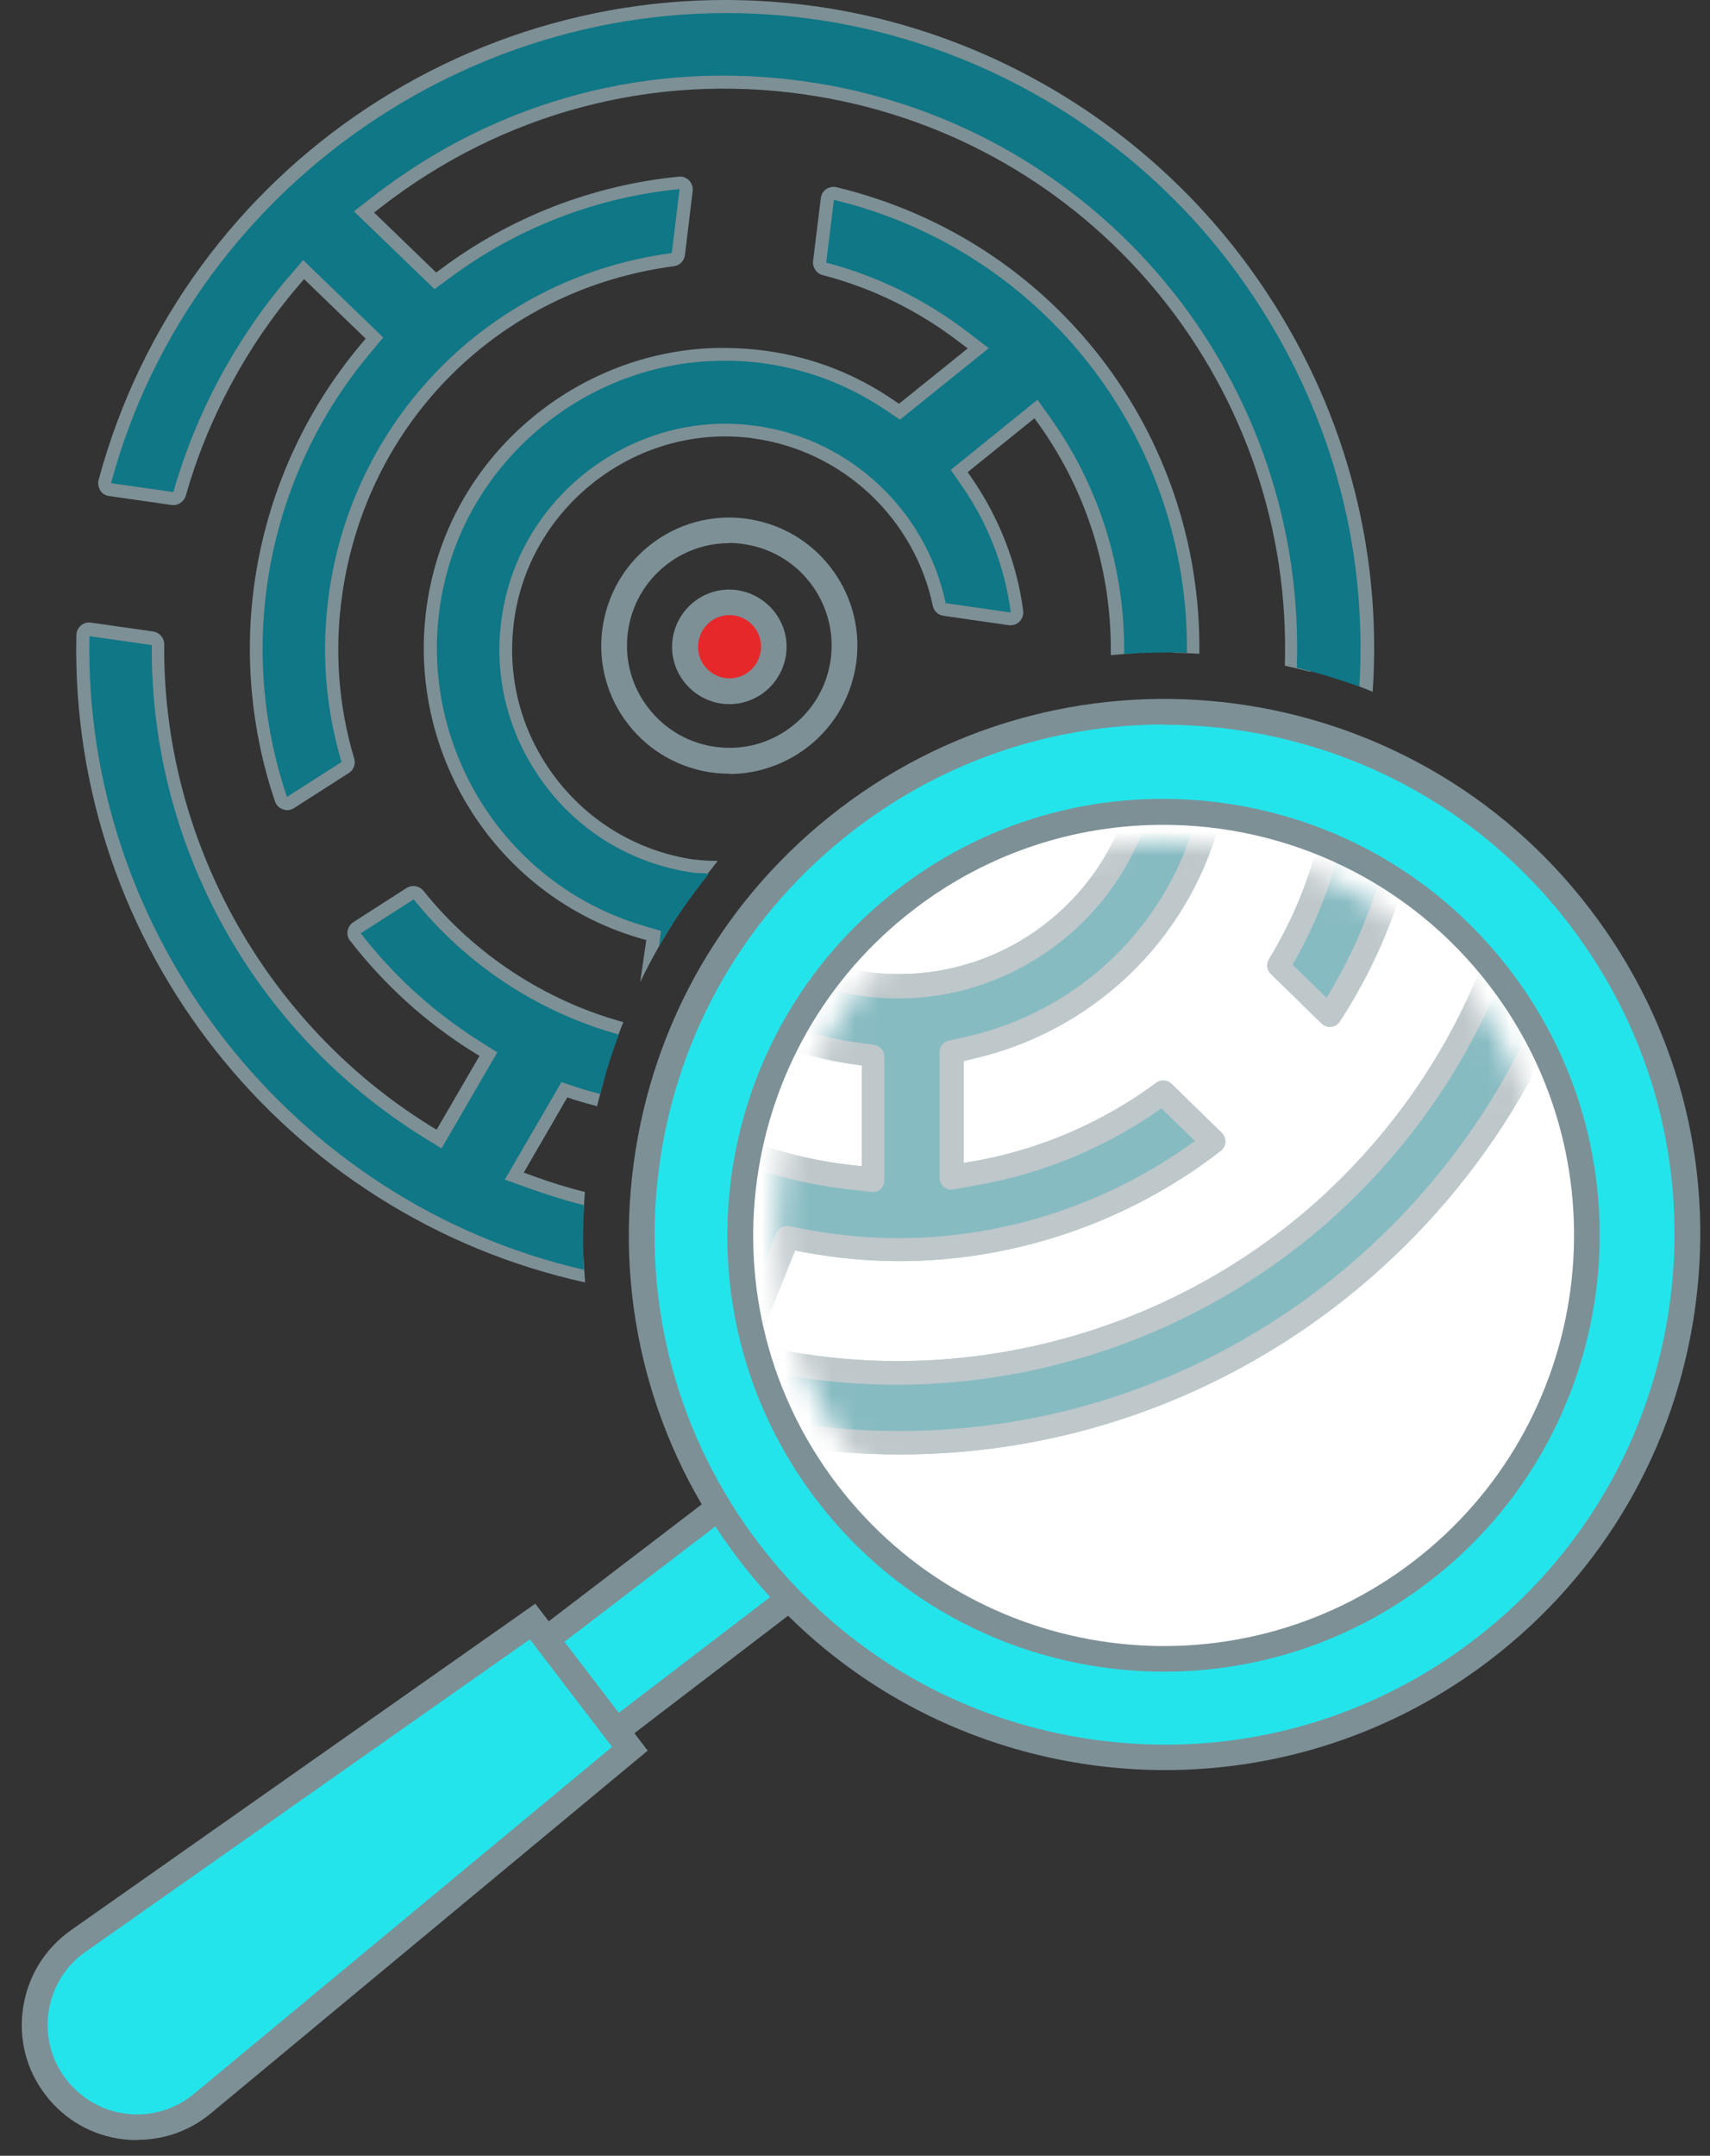 <?xml version="1.0" encoding="UTF-8"?> <svg xmlns="http://www.w3.org/2000/svg" width="73" height="92" viewBox="0 0 73 92" fill="none"><rect x="0" y="0" width="73" height="92" fill="#333333" stroke="none"/><path d="M28.7 39.48C28.63 39.35 28.52 39.25 28.37 39.2L27.63 38.98C21.42 37.16 17.85 30.59 19.67 24.35C21.08 19.52 25.58 16.07 30.62 15.95C31.28 15.94 31.96 15.97 32.61 16.07C34.39 16.33 36.06 16.97 37.55 18L38.1 18.37C38.3 18.51 38.57 18.5 38.76 18.34L42.55 15.29C42.68 15.18 42.76 15.02 42.75 14.86C42.74 14.7 42.67 14.53 42.53 14.43L41.63 13.74C39.88 12.4 37.94 11.41 35.86 10.81L36.05 9.22C44.54 11.55 50.19 19.22 50.1 27.86C50.47 27.86 50.83 27.88 51.2 27.9C51.32 18.54 45.05 10.24 35.71 7.99C35.56 7.95 35.4 7.99 35.27 8.07C35.14 8.16 35.06 8.3 35.04 8.46L34.71 11.14C34.68 11.41 34.85 11.67 35.12 11.74C37.24 12.29 39.21 13.26 40.97 14.61L41.31 14.87L38.38 17.23L38.17 17.09C36.54 15.97 34.72 15.26 32.76 14.98C32.05 14.88 31.32 14.84 30.59 14.85C25.08 14.98 20.15 18.75 18.61 24.04C16.62 30.87 20.52 38.05 27.31 40.04L27.59 40.12L27.33 41.91C27.73 41.08 28.18 40.27 28.68 39.48H28.7Z" fill="#7D9096"></path><path d="M29.66 36.69C27.18 36.33 25.01 35.01 23.55 32.97C22.09 30.93 21.56 28.45 22.03 25.98C22.9 21.47 27.15 18.25 31.74 18.66C31.91 18.67 32.07 18.69 32.23 18.72C35.99 19.26 39.04 22.13 39.82 25.85C39.87 26.08 40.05 26.25 40.28 26.28L43.06 26.68C43.23 26.7 43.4 26.65 43.52 26.53C43.64 26.41 43.7 26.24 43.68 26.07C43.42 24.06 42.66 22.11 41.49 20.41L41.31 20.15L44.16 17.85L44.37 18.14C46.43 21.04 47.47 24.46 47.42 27.96C47.79 27.93 48.15 27.89 48.52 27.87C48.56 24.18 47.45 20.56 45.27 17.5L44.72 16.73C44.63 16.61 44.5 16.52 44.35 16.5C44.2 16.48 44.05 16.52 43.93 16.62L40.23 19.61C40.01 19.79 39.96 20.11 40.12 20.35L40.59 21.03C41.52 22.37 42.16 23.9 42.47 25.48L40.8 25.24C39.8 21.25 36.46 18.21 32.38 17.62C32.2 17.59 32.01 17.57 31.83 17.56C26.69 17.1 21.91 20.71 20.94 25.77C20.41 28.53 21.01 31.31 22.64 33.6C24.27 35.89 26.7 37.38 29.48 37.77C29.59 37.79 29.71 37.78 29.82 37.79C30.09 37.44 30.36 37.09 30.64 36.74C30.3 36.74 29.97 36.72 29.63 36.68L29.66 36.69Z" fill="#7D9096"></path><path d="M4.66 21.17L7.32 21.55C7.59 21.59 7.85 21.42 7.93 21.16C8.86 17.88 10.53 14.77 12.75 12.18L12.98 11.91L15.61 14.45L15.41 14.69C12.98 17.58 11.41 21.09 10.87 24.83C10.42 27.96 10.72 31.2 11.74 34.2C11.79 34.36 11.92 34.49 12.08 34.54C12.24 34.6 12.42 34.58 12.56 34.48L14.89 32.99C15.1 32.86 15.19 32.61 15.12 32.37C14.44 30.09 14.27 27.73 14.61 25.37C15.67 17.97 21.36 12.34 28.77 11.36C29.02 11.33 29.21 11.13 29.24 10.88L29.57 8.15C29.59 7.98 29.53 7.82 29.42 7.7C29.3 7.58 29.14 7.52 28.97 7.54C25.32 7.9 21.82 9.25 18.85 11.46L18.62 11.63L15.97 9.07L16.28 8.83C21.46 4.81 27.88 3.1 34.35 4.03C34.69 4.08 35.04 4.14 35.38 4.2C47.01 6.38 55.21 16.69 54.85 28.41C55.22 28.49 55.58 28.58 55.94 28.67C56.43 16.32 47.82 5.42 35.58 3.12C35.22 3.05 34.86 2.99 34.5 2.94C27.73 1.97 21.02 3.75 15.6 7.96L14.79 8.59C14.66 8.69 14.59 8.84 14.58 8.99C14.58 9.15 14.63 9.3 14.75 9.41L18.19 12.73C18.38 12.92 18.68 12.94 18.9 12.78L19.51 12.33C22.14 10.38 25.2 9.13 28.4 8.7L28.2 10.32C20.51 11.52 14.64 17.45 13.52 25.2C13.18 27.59 13.32 29.97 13.95 32.27L12.57 33.16C11.78 30.52 11.57 27.7 11.96 24.98C12.47 21.44 13.95 18.13 16.25 15.39L16.78 14.76C16.97 14.54 16.95 14.21 16.74 14.01L13.32 10.71C13.21 10.61 13.07 10.55 12.91 10.56C12.76 10.56 12.62 10.64 12.52 10.75L11.91 11.47C9.69 14.06 8 17.14 7 20.4L5.43 20.17C9.16 7.54 21.64 -0.51 34.73 1.37C42.02 2.42 48.62 6.51 52.83 12.59C56.24 17.52 57.84 23.25 57.52 29.11C57.89 29.23 58.24 29.38 58.6 29.52C59.02 23.31 57.35 17.2 53.73 11.97C49.35 5.63 42.48 1.37 34.89 0.28C21.04 -1.7 7.85 6.98 4.21 20.48C4.17 20.63 4.2 20.79 4.28 20.93C4.36 21.07 4.51 21.15 4.66 21.17Z" fill="#7D9096"></path><path d="M24.14 45.65C23.89 45.57 23.62 45.67 23.49 45.9L21.07 50.06C20.99 50.2 20.97 50.37 21.03 50.52C21.09 50.67 21.21 50.79 21.36 50.85L22.36 51.21C23.19 51.51 24.04 51.77 24.9 51.99C24.91 51.62 24.95 51.24 24.97 50.87C24.22 50.68 23.47 50.45 22.74 50.18L22.36 50.04L24.22 46.83L24.48 46.92C24.82 47.03 25.16 47.12 25.49 47.21C25.57 46.85 25.68 46.5 25.77 46.15C25.45 46.06 25.14 45.98 24.82 45.88L24.13 45.65H24.14Z" fill="#7D9096"></path><path d="M24.91 53.61C12.98 50.83 4.37 40.15 4.35 27.76L5.92 27.99C6.02 36.47 10.52 44.48 17.77 48.98L18.55 49.46C18.68 49.54 18.83 49.56 18.97 49.53C19.11 49.49 19.24 49.4 19.31 49.27L21.69 45.17C21.84 44.91 21.76 44.59 21.51 44.43L20.78 43.97C19.04 42.88 17.5 41.53 16.2 39.95L17.54 39.09C19.8 41.75 22.86 43.71 26.21 44.65C26.33 44.3 26.48 43.97 26.61 43.62C23.28 42.71 20.25 40.73 18.08 38.02C17.9 37.8 17.59 37.75 17.35 37.9L15.09 39.35C14.96 39.43 14.87 39.57 14.84 39.72C14.81 39.87 14.85 40.03 14.95 40.15C16.41 42.03 18.17 43.63 20.19 44.89L20.47 45.06L18.64 48.21L18.34 48.03C11.28 43.64 6.94 35.78 7.01 27.5C7.01 27.22 6.81 26.99 6.54 26.95L3.88 26.57C3.72 26.55 3.57 26.59 3.45 26.7C3.33 26.8 3.26 26.95 3.26 27.11C2.97 40.4 12.19 51.91 24.98 54.73C24.95 54.35 24.93 53.98 24.91 53.6V53.61Z" fill="#7D9096"></path><path d="M33.666 68.237L30.684 64.336L23.328 69.96L26.31 73.861L33.666 68.237Z" fill="#24E4EB"></path><path d="M26.2 74.64L22.55 69.86L30.78 63.57L34.43 68.35L26.2 74.64ZM24.09 70.07L26.41 73.1L32.9 68.14L30.58 65.11L24.09 70.07Z" fill="#7D9096"></path><path d="M22.73 69.2L26.88 74.63L8.64 89.77C6.73 91.35 3.89 91.03 2.38 89.06C0.87 87.09 1.31 84.26 3.34 82.83L22.73 69.2Z" fill="#24E4EB"></path><path d="M5.86 91.33C5.67 91.33 5.48 91.32 5.29 91.3C3.95 91.15 2.76 90.47 1.94 89.4C1.12 88.33 0.78 87 0.99 85.66C1.2 84.32 1.92 83.16 3.02 82.38L22.85 68.44L27.65 74.71L9 90.19C8.11 90.93 7.01 91.32 5.87 91.32L5.86 91.33ZM22.62 69.96L3.66 83.29C2.8 83.89 2.24 84.8 2.08 85.83C1.92 86.86 2.18 87.9 2.82 88.73C3.46 89.56 4.38 90.09 5.42 90.21C6.46 90.33 7.48 90.02 8.29 89.35L26.13 74.55L22.62 69.96Z" fill="#7D9096"></path><path d="M49.71 75C62.037 75 72.03 65.007 72.03 52.68C72.03 40.353 62.037 30.36 49.71 30.36C37.383 30.36 27.39 40.353 27.39 52.68C27.39 65.007 37.383 75 49.71 75Z" fill="#24E4EB"></path><path d="M49.74 75.54C42.85 75.54 36.04 72.45 31.55 66.57C27.84 61.72 26.24 55.71 27.05 49.66C27.86 43.61 30.98 38.23 35.83 34.52C45.85 26.86 60.23 28.78 67.88 38.8C71.59 43.65 73.19 49.66 72.38 55.71C71.57 61.76 68.45 67.14 63.6 70.85C59.46 74.01 54.58 75.54 49.74 75.54ZM49.69 30.92C45.08 30.92 40.43 32.38 36.5 35.39C31.88 38.92 28.91 44.04 28.14 49.8C27.37 55.56 28.89 61.28 32.42 65.9C35.95 70.52 41.07 73.49 46.83 74.26C52.59 75.03 58.31 73.51 62.93 69.98C67.55 66.45 70.52 61.33 71.29 55.57C72.06 49.81 70.54 44.09 67.01 39.47C62.73 33.87 56.25 30.93 49.69 30.93V30.92Z" fill="#7D9096"></path><path d="M49.67 70.8C59.655 70.8 67.75 62.705 67.75 52.72C67.75 42.735 59.655 34.64 49.67 34.64C39.685 34.64 31.59 42.735 31.59 52.72C31.59 62.705 39.685 70.8 49.67 70.8Z" fill="white"></path><path d="M49.69 71.34C44.08 71.34 38.53 68.82 34.87 64.03C28.63 55.87 30.2 44.16 38.36 37.92C42.31 34.9 47.2 33.6 52.14 34.26C57.07 34.92 61.45 37.46 64.47 41.41C70.71 49.57 69.14 61.28 60.98 67.52C57.61 70.1 53.63 71.34 49.69 71.34ZM49.65 35.2C45.94 35.2 42.2 36.37 39.03 38.8C31.35 44.67 29.88 55.69 35.75 63.37C41.62 71.05 52.64 72.52 60.32 66.65C68 60.78 69.47 49.76 63.6 42.08C60.15 37.57 54.93 35.2 49.66 35.2H49.65Z" fill="#7D9096"></path><g opacity="0.5"><mask id="mask0_15_89" style="mask-type:luminance" maskUnits="userSpaceOnUse" x="33" y="35" width="34" height="34"><path d="M49.69 68.9C58.797 68.9 66.18 61.517 66.18 52.41C66.18 43.303 58.797 35.92 49.69 35.92C40.583 35.92 33.2 43.303 33.2 52.41C33.2 61.517 40.583 68.9 49.69 68.9Z" fill="white"></path></mask><g mask="url(#mask0_15_89)"><path d="M38.39 61.57C23.21 61.57 10.25 50 8.43 35.04H11.42C12.68 44.39 18.77 52.49 27.49 56.31L28.42 56.72L30.39 51.83L29.52 51.44C27.16 50.39 25.03 48.95 23.18 47.17L25.44 45.22C28.39 47.98 32.17 49.75 36.18 50.21L37.28 50.34V45.05L36.43 44.93C28.98 43.86 23.78 36.89 24.84 29.39C25.66 23.59 30.28 18.87 36.07 17.9C36.84 17.77 37.62 17.71 38.38 17.71C40.48 17.71 42.5 18.18 44.39 19.11L45.05 19.43L48.74 15.47L47.64 14.85C45.42 13.6 43.03 12.83 40.52 12.54L40.46 9.54C51.67 10.59 60.31 19.99 60.31 31.37C60.31 35.65 59.08 39.76 56.75 43.32L54.58 41.2C56.39 38.24 57.34 34.85 57.34 31.37C57.34 26.49 55.48 21.85 52.1 18.31L51.38 17.55L47.78 21.42L48.4 22.09C49.9 23.71 50.98 25.64 51.56 27.72H48.43C46.9 23.53 42.87 20.67 38.38 20.67C38.19 20.67 37.99 20.67 37.8 20.69C32.39 20.98 27.95 25.45 27.69 30.86C27.55 33.81 28.59 36.62 30.64 38.76C32.68 40.9 35.43 42.08 38.39 42.08C42.89 42.08 46.92 39.22 48.44 35.03H51.57C50.24 39.85 46.36 43.58 41.41 44.7L40.64 44.87V50.23L41.81 50.02C44.64 49.5 47.34 48.33 49.66 46.61L51.81 48.71C47.97 51.69 43.25 53.31 38.39 53.31C37.08 53.31 35.75 53.19 34.42 52.94L33.63 52.79L31.63 57.75L32.78 57.99C34.64 58.38 36.53 58.58 38.39 58.58C45.9 58.58 53.16 55.42 58.3 49.9C63.51 44.31 66.08 37.03 65.53 29.39C64.55 15.61 53.39 4.77 39.57 4.18C39.17 4.16 38.78 4.15 38.38 4.15C30.95 4.15 24 7.11 18.82 12.47L18.03 13.29L22.34 16.4L22.94 15.81C25.8 12.97 29.32 11 33.17 10.05L33.24 13.11C25.07 15.41 19.43 22.8 19.43 31.35C19.43 34.1 20.01 36.75 21.15 39.23L18.82 41.24C17.27 38.18 16.45 34.79 16.45 31.35C16.45 27.26 17.59 23.27 19.75 19.8L20.24 19.02L15.95 15.93L15.39 16.82C13.3 20.11 11.94 23.86 11.42 27.71H8.43C10.25 12.76 23.2 1.19 38.39 1.19C46.75 1.19 54.82 4.72 60.52 10.87C66.3 17.1 69.13 25.21 68.49 33.71C67.36 48.62 55.25 60.57 40.32 61.5C39.68 61.54 39.03 61.56 38.39 61.56V61.57Z" fill="#24E4EB"></path><path d="M38.39 62.07C22.9 62.07 9.81 50.47 7.93 35.1C7.91 34.96 7.96 34.81 8.05 34.71C8.15 34.6 8.28 34.54 8.43 34.54H11.42C11.67 34.54 11.88 34.73 11.92 34.97C13.16 44.12 19.2 52.13 27.69 55.85L28.15 56.05L29.75 52.09L29.32 51.9C26.91 50.83 24.73 49.36 22.84 47.53C22.74 47.43 22.68 47.3 22.69 47.16C22.69 47.02 22.76 46.89 22.86 46.79L25.12 44.84C25.31 44.67 25.6 44.68 25.79 44.85C28.66 47.53 32.37 49.26 36.25 49.71L36.79 49.77V45.47L36.37 45.41C28.64 44.3 23.25 37.08 24.36 29.3C25.21 23.29 30 18.39 36 17.39C38.99 16.89 41.95 17.33 44.63 18.64L44.96 18.8L47.96 15.58L47.42 15.28C45.26 14.07 42.93 13.31 40.49 13.04C40.24 13.01 40.05 12.8 40.04 12.55L39.98 9.55C39.98 9.41 40.04 9.27 40.14 9.17C40.24 9.07 40.39 9.03 40.53 9.04C52.11 10.13 60.83 19.73 60.83 31.37C60.83 35.73 59.57 39.96 57.19 43.6C57.11 43.73 56.97 43.81 56.83 43.82C56.68 43.84 56.53 43.79 56.42 43.68L54.25 41.56C54.08 41.4 54.05 41.14 54.17 40.94C55.93 38.06 56.85 34.75 56.85 31.37C56.85 26.62 55.04 22.1 51.75 18.65L51.39 18.28L48.47 21.42L48.78 21.75C50.32 23.41 51.45 25.43 52.05 27.58C52.09 27.73 52.06 27.89 51.97 28.02C51.87 28.14 51.73 28.22 51.57 28.22H48.44C48.23 28.22 48.04 28.09 47.97 27.89C46.44 23.69 42.34 20.95 37.83 21.18C32.67 21.46 28.44 25.71 28.19 30.87C28.06 33.69 29.05 36.36 31 38.4C32.95 40.44 35.57 41.57 38.39 41.57C42.66 41.57 46.51 38.87 47.97 34.85C48.04 34.65 48.23 34.52 48.44 34.52H51.57C51.73 34.52 51.87 34.59 51.97 34.72C52.07 34.85 52.1 35.01 52.05 35.16C50.66 40.19 46.62 44.03 41.52 45.19L41.14 45.28V49.63L41.72 49.53C44.46 49.03 47.1 47.88 49.36 46.21C49.56 46.06 49.83 46.08 50.01 46.25L52.16 48.35C52.26 48.45 52.32 48.59 52.31 48.74C52.31 48.88 52.23 49.02 52.12 49.11C48.2 52.15 43.33 53.82 38.39 53.82C37.05 53.82 35.69 53.69 34.33 53.44L33.94 53.37L32.32 57.4L32.89 57.52C42.06 59.45 51.65 56.34 57.94 49.58C63.05 44.09 65.57 36.94 65.04 29.45C64.08 15.92 53.13 5.28 39.56 4.7C31.78 4.37 24.55 7.3 19.19 12.85L18.8 13.25L22.3 15.78L22.59 15.49C25.5 12.6 29.12 10.57 33.06 9.6C33.21 9.57 33.36 9.6 33.48 9.69C33.6 9.78 33.67 9.93 33.68 10.08L33.75 13.14C33.75 13.37 33.6 13.57 33.38 13.63C25.34 15.89 19.94 23.03 19.94 31.39C19.94 34.06 20.5 36.65 21.62 39.06C21.71 39.26 21.66 39.5 21.49 39.65L19.16 41.66C19.04 41.76 18.89 41.8 18.74 41.77C18.59 41.74 18.46 41.64 18.39 41.5C16.81 38.38 15.97 34.88 15.97 31.38C15.97 27.2 17.14 23.11 19.35 19.56L19.59 19.17L16.12 16.66L15.84 17.1C13.8 20.32 12.45 24.01 11.94 27.79C11.91 28.04 11.69 28.22 11.44 28.22H8.45C8.31 28.22 8.17 28.16 8.07 28.05C7.97 27.94 7.93 27.8 7.95 27.66C9.8 12.29 22.9 0.69 38.39 0.69C46.89 0.69 55.09 4.28 60.89 10.53C66.77 16.87 69.64 25.11 68.99 33.75C67.85 48.91 55.53 61.06 40.35 62.01C39.7 62.05 39.04 62.07 38.39 62.07ZM9 35.54C11.06 50.13 23.59 61.07 38.39 61.07C39.02 61.07 39.66 61.05 40.28 61.01C54.97 60.09 66.88 48.34 67.99 33.68C68.62 25.32 65.84 17.35 60.15 11.22C54.54 5.17 46.61 1.7 38.39 1.7C23.59 1.7 11.06 12.64 9 27.23H10.98C11.55 23.47 12.93 19.79 14.96 16.58L15.52 15.69C15.59 15.57 15.71 15.49 15.85 15.47C15.99 15.45 16.13 15.47 16.24 15.56L20.53 18.65C20.74 18.8 20.8 19.1 20.66 19.32L20.17 20.1C18.06 23.49 16.94 27.39 16.94 31.39C16.94 34.52 17.64 37.65 18.97 40.48L20.52 39.14C19.45 36.69 18.91 34.09 18.91 31.39C18.91 22.71 24.44 15.27 32.71 12.77L32.67 10.73C29.14 11.7 25.91 13.59 23.28 16.2L22.68 16.79C22.51 16.96 22.23 16.98 22.03 16.84L17.72 13.73C17.6 13.64 17.53 13.51 17.51 13.37C17.5 13.23 17.55 13.08 17.65 12.98L18.44 12.16C24 6.4 31.52 3.35 39.57 3.71C53.64 4.31 65.01 15.35 66 29.39C66.55 37.16 63.94 44.58 58.63 50.27C52.1 57.28 42.15 60.51 32.64 58.51L31.49 58.27C31.35 58.24 31.22 58.15 31.15 58.02C31.08 57.89 31.07 57.73 31.13 57.6L33.13 52.64C33.22 52.42 33.45 52.29 33.69 52.33L34.48 52.48C35.78 52.72 37.09 52.84 38.36 52.84C42.88 52.84 47.35 51.37 51.01 48.69L49.58 47.3C47.28 48.93 44.62 50.05 41.87 50.55L40.7 50.76C40.55 50.79 40.4 50.75 40.29 50.65C40.18 50.55 40.11 50.41 40.11 50.26V44.9C40.11 44.67 40.27 44.46 40.5 44.41L41.27 44.24C45.8 43.21 49.42 39.92 50.86 35.56H48.75C47.05 39.79 42.92 42.61 38.35 42.61C35.26 42.61 32.38 41.37 30.24 39.13C28.1 36.89 27.01 33.95 27.16 30.86C27.43 25.19 32.08 20.52 37.74 20.21C42.57 19.96 46.98 22.83 48.75 27.25H50.85C50.26 25.49 49.28 23.85 48 22.47L47.38 21.8C47.2 21.61 47.2 21.31 47.38 21.12L50.98 17.25C51.07 17.15 51.21 17.09 51.34 17.09C51.48 17.06 51.61 17.15 51.71 17.25L52.43 18.01C55.9 21.65 57.8 26.41 57.8 31.42C57.8 34.85 56.89 38.21 55.18 41.17L56.63 42.58C58.69 39.22 59.78 35.38 59.78 31.42C59.78 20.48 51.72 11.43 40.95 10.15L40.99 12.15C43.4 12.48 45.71 13.25 47.86 14.46L48.96 15.08C49.09 15.16 49.19 15.29 49.21 15.44C49.23 15.59 49.19 15.75 49.08 15.86L45.39 19.82C45.24 19.98 45 20.03 44.8 19.93L44.14 19.61C41.65 18.39 38.9 17.98 36.12 18.44C30.55 19.37 26.1 23.92 25.31 29.5C24.28 36.72 29.29 43.44 36.47 44.47L37.32 44.59C37.57 44.63 37.75 44.84 37.75 45.09V50.38C37.75 50.52 37.69 50.66 37.59 50.75C37.48 50.85 37.34 50.89 37.2 50.87L36.1 50.74C32.16 50.28 28.38 48.57 25.41 45.92L23.91 47.22C25.62 48.79 27.57 50.07 29.71 51.02L30.58 51.41C30.83 51.52 30.94 51.81 30.84 52.06L28.87 56.95C28.82 57.08 28.72 57.18 28.59 57.23C28.47 57.28 28.32 57.28 28.2 57.23L27.27 56.82C18.59 53.01 12.38 44.9 10.97 35.59H8.99L9 35.54Z" fill="#7D9096"></path><path d="M38.39 61.57C23.21 61.57 10.25 50 8.43 35.04H11.42C12.68 44.39 18.77 52.49 27.49 56.31L28.42 56.72L30.39 51.83L29.52 51.44C27.16 50.39 25.03 48.95 23.18 47.17L25.44 45.22C28.39 47.98 32.17 49.75 36.18 50.21L37.28 50.34V45.05L36.43 44.93C28.98 43.86 23.78 36.89 24.84 29.39C25.66 23.59 30.28 18.87 36.07 17.9C36.84 17.77 37.62 17.71 38.38 17.71C40.48 17.71 42.5 18.18 44.39 19.11L45.05 19.43L48.74 15.47L47.64 14.85C45.42 13.6 43.03 12.83 40.52 12.54L40.46 9.54C51.67 10.59 60.31 19.99 60.31 31.37C60.31 35.65 59.08 39.76 56.75 43.32L54.58 41.2C56.39 38.24 57.34 34.85 57.34 31.37C57.34 26.49 55.48 21.85 52.1 18.31L51.38 17.55L47.78 21.42L48.4 22.09C49.9 23.71 50.98 25.64 51.56 27.72H48.43C46.9 23.53 42.87 20.67 38.38 20.67C38.19 20.67 37.99 20.67 37.8 20.69C32.39 20.98 27.95 25.45 27.69 30.86C27.55 33.81 28.59 36.62 30.64 38.76C32.68 40.9 35.43 42.08 38.39 42.08C42.89 42.08 46.92 39.22 48.44 35.03H51.57C50.24 39.85 46.36 43.58 41.41 44.7L40.64 44.87V50.23L41.81 50.02C44.64 49.5 47.34 48.33 49.66 46.61L51.81 48.71C47.97 51.69 43.25 53.31 38.39 53.31C37.08 53.31 35.75 53.19 34.42 52.94L33.63 52.79L31.63 57.75L32.78 57.99C34.64 58.38 36.53 58.58 38.39 58.58C45.9 58.58 53.16 55.42 58.3 49.9C63.51 44.31 66.08 37.03 65.53 29.39C64.55 15.61 53.39 4.77 39.57 4.18C39.17 4.16 38.78 4.15 38.38 4.15C30.95 4.15 24 7.11 18.82 12.47L18.03 13.29L22.34 16.4L22.94 15.81C25.8 12.97 29.32 11 33.17 10.05L33.24 13.11C25.07 15.41 19.43 22.8 19.43 31.35C19.43 34.1 20.01 36.75 21.15 39.23L18.82 41.24C17.27 38.18 16.45 34.79 16.45 31.35C16.45 27.26 17.59 23.27 19.75 19.8L20.24 19.02L15.95 15.93L15.39 16.82C13.3 20.11 11.94 23.86 11.42 27.71H8.43C10.25 12.76 23.2 1.19 38.39 1.19C46.75 1.19 54.82 4.72 60.52 10.87C66.3 17.1 69.13 25.21 68.49 33.71C67.36 48.62 55.25 60.57 40.32 61.5C39.68 61.54 39.03 61.56 38.39 61.56V61.57Z" fill="#0F7785"></path><path d="M38.39 62.07C22.9 62.07 9.81 50.47 7.93 35.1C7.91 34.96 7.96 34.81 8.05 34.71C8.15 34.6 8.28 34.54 8.43 34.54H11.42C11.67 34.54 11.88 34.73 11.92 34.97C13.16 44.12 19.2 52.13 27.69 55.85L28.15 56.05L29.75 52.09L29.32 51.9C26.91 50.83 24.73 49.36 22.84 47.53C22.74 47.43 22.68 47.3 22.69 47.16C22.69 47.02 22.76 46.89 22.86 46.79L25.12 44.84C25.31 44.67 25.6 44.68 25.79 44.85C28.66 47.53 32.37 49.26 36.25 49.71L36.79 49.77V45.47L36.37 45.41C28.64 44.3 23.25 37.08 24.36 29.3C25.21 23.29 30 18.39 36 17.39C38.99 16.89 41.95 17.33 44.63 18.64L44.96 18.8L47.96 15.58L47.42 15.28C45.26 14.07 42.93 13.31 40.49 13.04C40.24 13.01 40.05 12.8 40.04 12.55L39.98 9.55C39.98 9.41 40.04 9.27 40.14 9.17C40.24 9.07 40.39 9.03 40.53 9.04C52.11 10.13 60.83 19.73 60.83 31.37C60.83 35.73 59.57 39.96 57.19 43.6C57.11 43.73 56.97 43.81 56.83 43.82C56.68 43.84 56.53 43.79 56.42 43.68L54.25 41.56C54.08 41.4 54.05 41.14 54.17 40.94C55.93 38.06 56.85 34.75 56.85 31.37C56.85 26.62 55.04 22.1 51.75 18.65L51.39 18.28L48.47 21.42L48.78 21.75C50.32 23.41 51.45 25.43 52.05 27.58C52.09 27.73 52.06 27.89 51.97 28.02C51.87 28.14 51.73 28.22 51.57 28.22H48.44C48.23 28.22 48.04 28.09 47.97 27.89C46.44 23.69 42.34 20.95 37.83 21.18C32.67 21.46 28.44 25.71 28.19 30.87C28.06 33.69 29.05 36.36 31 38.4C32.95 40.44 35.57 41.57 38.39 41.57C42.66 41.57 46.51 38.87 47.97 34.85C48.04 34.65 48.23 34.52 48.44 34.52H51.57C51.73 34.52 51.87 34.59 51.97 34.72C52.07 34.85 52.1 35.01 52.05 35.16C50.66 40.19 46.62 44.03 41.52 45.19L41.14 45.28V49.63L41.72 49.53C44.46 49.03 47.1 47.88 49.36 46.21C49.56 46.06 49.83 46.08 50.01 46.25L52.16 48.35C52.26 48.45 52.32 48.59 52.31 48.74C52.31 48.88 52.23 49.02 52.12 49.11C48.2 52.15 43.33 53.82 38.39 53.82C37.05 53.82 35.69 53.69 34.33 53.44L33.94 53.37L32.32 57.4L32.89 57.52C42.06 59.45 51.65 56.34 57.94 49.58C63.05 44.09 65.57 36.94 65.04 29.45C64.08 15.92 53.13 5.28 39.56 4.7C31.78 4.37 24.55 7.3 19.19 12.85L18.8 13.25L22.3 15.78L22.59 15.49C25.5 12.6 29.12 10.57 33.06 9.6C33.21 9.57 33.36 9.6 33.48 9.69C33.6 9.78 33.67 9.93 33.68 10.08L33.75 13.14C33.75 13.37 33.6 13.57 33.38 13.63C25.34 15.89 19.94 23.03 19.94 31.39C19.94 34.06 20.5 36.65 21.62 39.06C21.71 39.26 21.66 39.5 21.49 39.65L19.16 41.66C19.04 41.76 18.89 41.8 18.74 41.77C18.59 41.74 18.46 41.64 18.39 41.5C16.81 38.38 15.97 34.88 15.97 31.38C15.97 27.2 17.14 23.11 19.35 19.56L19.59 19.17L16.12 16.66L15.84 17.1C13.8 20.32 12.45 24.01 11.94 27.79C11.91 28.04 11.69 28.22 11.44 28.22H8.45C8.31 28.22 8.17 28.16 8.07 28.05C7.97 27.94 7.93 27.8 7.95 27.66C9.8 12.29 22.9 0.69 38.39 0.69C46.89 0.69 55.09 4.28 60.89 10.53C66.77 16.87 69.64 25.11 68.99 33.75C67.85 48.91 55.53 61.06 40.35 62.01C39.7 62.05 39.04 62.07 38.39 62.07ZM9 35.54C11.06 50.13 23.59 61.07 38.39 61.07C39.02 61.07 39.66 61.05 40.28 61.01C54.97 60.09 66.88 48.34 67.99 33.68C68.62 25.32 65.84 17.35 60.15 11.22C54.54 5.17 46.61 1.7 38.39 1.7C23.59 1.7 11.06 12.64 9 27.23H10.98C11.55 23.47 12.93 19.79 14.96 16.58L15.52 15.69C15.59 15.57 15.71 15.49 15.85 15.47C15.99 15.45 16.13 15.47 16.24 15.56L20.53 18.65C20.74 18.8 20.8 19.1 20.66 19.32L20.17 20.1C18.06 23.49 16.94 27.39 16.94 31.39C16.94 34.52 17.64 37.65 18.97 40.48L20.52 39.14C19.45 36.69 18.91 34.09 18.91 31.39C18.91 22.71 24.44 15.27 32.71 12.77L32.67 10.73C29.14 11.7 25.91 13.59 23.28 16.2L22.68 16.79C22.51 16.96 22.23 16.98 22.03 16.84L17.72 13.73C17.6 13.64 17.53 13.51 17.51 13.37C17.5 13.23 17.55 13.08 17.65 12.98L18.44 12.16C24 6.4 31.52 3.35 39.57 3.71C53.64 4.31 65.01 15.35 66 29.39C66.55 37.16 63.94 44.58 58.63 50.27C52.1 57.28 42.15 60.51 32.64 58.51L31.49 58.27C31.35 58.24 31.22 58.15 31.15 58.02C31.08 57.89 31.07 57.73 31.13 57.6L33.13 52.64C33.22 52.42 33.45 52.29 33.69 52.33L34.48 52.48C35.78 52.72 37.09 52.84 38.36 52.84C42.88 52.84 47.35 51.37 51.01 48.69L49.58 47.3C47.28 48.93 44.62 50.05 41.87 50.55L40.7 50.76C40.55 50.79 40.4 50.75 40.29 50.65C40.18 50.55 40.11 50.41 40.11 50.26V44.9C40.11 44.67 40.27 44.46 40.5 44.41L41.27 44.24C45.8 43.21 49.42 39.92 50.86 35.56H48.75C47.05 39.79 42.92 42.61 38.35 42.61C35.26 42.61 32.38 41.37 30.24 39.13C28.1 36.89 27.01 33.95 27.16 30.86C27.43 25.19 32.08 20.52 37.74 20.21C42.57 19.96 46.98 22.83 48.75 27.25H50.85C50.26 25.49 49.28 23.85 48 22.47L47.38 21.8C47.2 21.61 47.2 21.31 47.38 21.12L50.98 17.25C51.07 17.15 51.21 17.09 51.34 17.09C51.48 17.06 51.61 17.15 51.71 17.25L52.43 18.01C55.9 21.65 57.8 26.41 57.8 31.42C57.8 34.85 56.89 38.21 55.18 41.17L56.63 42.58C58.69 39.22 59.78 35.38 59.78 31.42C59.78 20.48 51.72 11.43 40.95 10.15L40.99 12.15C43.4 12.48 45.71 13.25 47.86 14.46L48.96 15.08C49.09 15.16 49.19 15.29 49.21 15.44C49.23 15.59 49.19 15.75 49.08 15.86L45.39 19.82C45.24 19.98 45 20.03 44.8 19.93L44.14 19.61C41.65 18.39 38.9 17.98 36.12 18.44C30.55 19.37 26.1 23.92 25.31 29.5C24.28 36.72 29.29 43.44 36.47 44.47L37.32 44.59C37.57 44.63 37.75 44.84 37.75 45.09V50.38C37.75 50.52 37.69 50.66 37.59 50.75C37.48 50.85 37.34 50.89 37.2 50.87L36.1 50.74C32.16 50.28 28.38 48.57 25.41 45.92L23.91 47.22C25.62 48.79 27.57 50.07 29.71 51.02L30.58 51.41C30.83 51.52 30.94 51.81 30.84 52.06L28.87 56.95C28.82 57.08 28.72 57.18 28.59 57.23C28.47 57.28 28.32 57.28 28.2 57.23L27.27 56.82C18.59 53.01 12.38 44.9 10.97 35.59H8.99L9 35.54Z" fill="#7D9096"></path><path d="M38.57 36.65C41.591 36.65 44.04 34.201 44.04 31.18C44.04 28.159 41.591 25.71 38.57 25.71C35.549 25.71 33.1 28.159 33.1 31.18C33.1 34.201 35.549 36.65 38.57 36.65Z" fill="white"></path><path d="M38.58 37.15C38.43 37.15 38.27 37.15 38.12 37.13C36.53 37.01 35.08 36.28 34.04 35.07C33 33.86 32.5 32.32 32.62 30.73C32.74 29.14 33.47 27.69 34.68 26.65C35.89 25.61 37.43 25.11 39.02 25.23C42.3 25.48 44.77 28.35 44.52 31.64C44.4 33.23 43.67 34.68 42.46 35.72C41.37 36.66 40.01 37.16 38.58 37.16V37.15ZM38.56 26.22C37.38 26.22 36.24 26.64 35.33 27.42C34.32 28.28 33.71 29.49 33.61 30.81C33.51 32.13 33.93 33.41 34.79 34.42C35.65 35.43 36.86 36.04 38.18 36.14C39.5 36.24 40.79 35.82 41.79 34.96C42.8 34.1 43.41 32.89 43.51 31.57C43.72 28.84 41.67 26.45 38.94 26.24C38.81 26.24 38.68 26.23 38.55 26.23L38.56 26.22Z" fill="#7D9096"></path></g></g><path d="M31.15 33.02C30.75 33.02 30.35 32.98 29.95 32.89C28.52 32.57 27.31 31.72 26.52 30.49C25.74 29.26 25.48 27.79 25.8 26.37C26.12 24.94 26.97 23.73 28.2 22.94C29.43 22.16 30.9 21.9 32.32 22.22C35.26 22.87 37.13 25.8 36.47 28.74C36.15 30.17 35.3 31.38 34.07 32.17C33.18 32.73 32.17 33.03 31.15 33.03V33.02ZM31.13 23.18C30.31 23.18 29.5 23.41 28.79 23.86C27.81 24.49 27.12 25.46 26.87 26.6C26.62 27.74 26.82 28.91 27.45 29.89C28.08 30.87 29.05 31.56 30.19 31.81C31.33 32.06 32.5 31.86 33.48 31.23C34.46 30.6 35.15 29.63 35.4 28.49C35.92 26.14 34.43 23.8 32.08 23.28C31.76 23.21 31.44 23.17 31.12 23.17L31.13 23.18Z" fill="#7D9096"></path><path d="M31.14 29.5C32.189 29.5 33.04 28.649 33.04 27.6C33.04 26.551 32.189 25.7 31.14 25.7C30.091 25.7 29.24 26.551 29.24 27.6C29.24 28.649 30.091 29.5 31.14 29.5Z" fill="#E7282B"></path><path d="M31.14 30.05C29.8 30.05 28.7 28.96 28.69 27.62C28.69 26.27 29.77 25.17 31.12 25.16C32.45 25.16 33.57 26.24 33.58 27.59C33.58 28.94 32.5 30.04 31.15 30.05H31.13H31.14ZM31.14 26.25C30.4 26.25 29.8 26.86 29.8 27.61C29.8 28.35 30.41 28.95 31.15 28.95C31.89 28.95 32.49 28.34 32.49 27.59C32.49 26.85 31.88 26.25 31.14 26.25Z" fill="#7D9096"></path><path d="M12.33 11.82L12.94 11.1L16.36 14.4L15.83 15.04C13.46 17.85 11.94 21.26 11.41 24.9C10.97 27.96 11.26 31.09 12.25 34.01L14.58 32.52C13.88 30.16 13.7 27.73 14.05 25.28C15.14 17.66 21.11 11.8 28.68 10.8L29.01 8.07C25.45 8.42 22.07 9.72 19.16 11.89L18.55 12.34L15.11 9.02L15.92 8.39C21.22 4.27 27.79 2.53 34.4 3.48C34.75 3.53 35.1 3.59 35.45 3.65C47.38 5.89 55.78 16.48 55.36 28.5C56.26 28.71 57.15 28.99 58.03 29.3C58.4 23.27 56.76 17.35 53.25 12.27C48.98 6.07 42.25 1.9 34.81 0.83C21.29 -1.11 8.27 7.53 4.74 20.62L7.4 21C8.36 17.64 10.05 14.48 12.33 11.81V11.82Z" fill="#0F7785"></path><path d="M30.25 37.28C30.02 37.26 29.8 37.27 29.58 37.24C26.95 36.86 24.65 35.46 23.11 33.29C21.57 31.12 20.99 28.49 21.5 25.88C22.42 21.09 26.95 17.68 31.8 18.12C31.98 18.14 32.15 18.16 32.32 18.18C36.32 18.75 39.55 21.82 40.37 25.74L43.15 26.14C42.9 24.21 42.19 22.36 41.06 20.73L40.59 20.05L44.29 17.06L44.84 17.83C46.96 20.81 48.03 24.32 47.99 27.91C48.88 27.85 49.78 27.83 50.67 27.86C50.76 18.76 44.59 10.69 35.6 8.53L35.27 11.21C37.46 11.78 39.49 12.78 41.31 14.17L42.21 14.86L38.42 17.91L37.87 17.54C36.3 16.47 34.56 15.79 32.7 15.52C32.02 15.42 31.32 15.38 30.62 15.4C25.34 15.52 20.63 19.14 19.15 24.19C17.24 30.73 20.98 37.6 27.48 39.51L28.22 39.73L28.13 40.39C28.75 39.31 29.47 38.28 30.26 37.29L30.25 37.28Z" fill="#0F7785"></path><path d="M24.92 51.43C24.12 51.23 23.33 50.98 22.55 50.7L21.55 50.34L23.97 46.18L24.66 46.41C24.98 46.52 25.31 46.6 25.63 46.69C25.84 45.83 26.11 44.98 26.42 44.15C22.98 43.2 19.9 41.17 17.66 38.38L15.4 39.83C16.82 41.66 18.53 43.21 20.5 44.45L21.23 44.91L18.85 49.01L18.07 48.53C10.8 44.01 6.41 36.02 6.48 27.53L3.82 27.15C3.55 39.97 12.53 51.35 24.93 54.19C24.88 53.28 24.89 52.36 24.93 51.45L24.92 51.43Z" fill="#0F7785"></path></svg> 